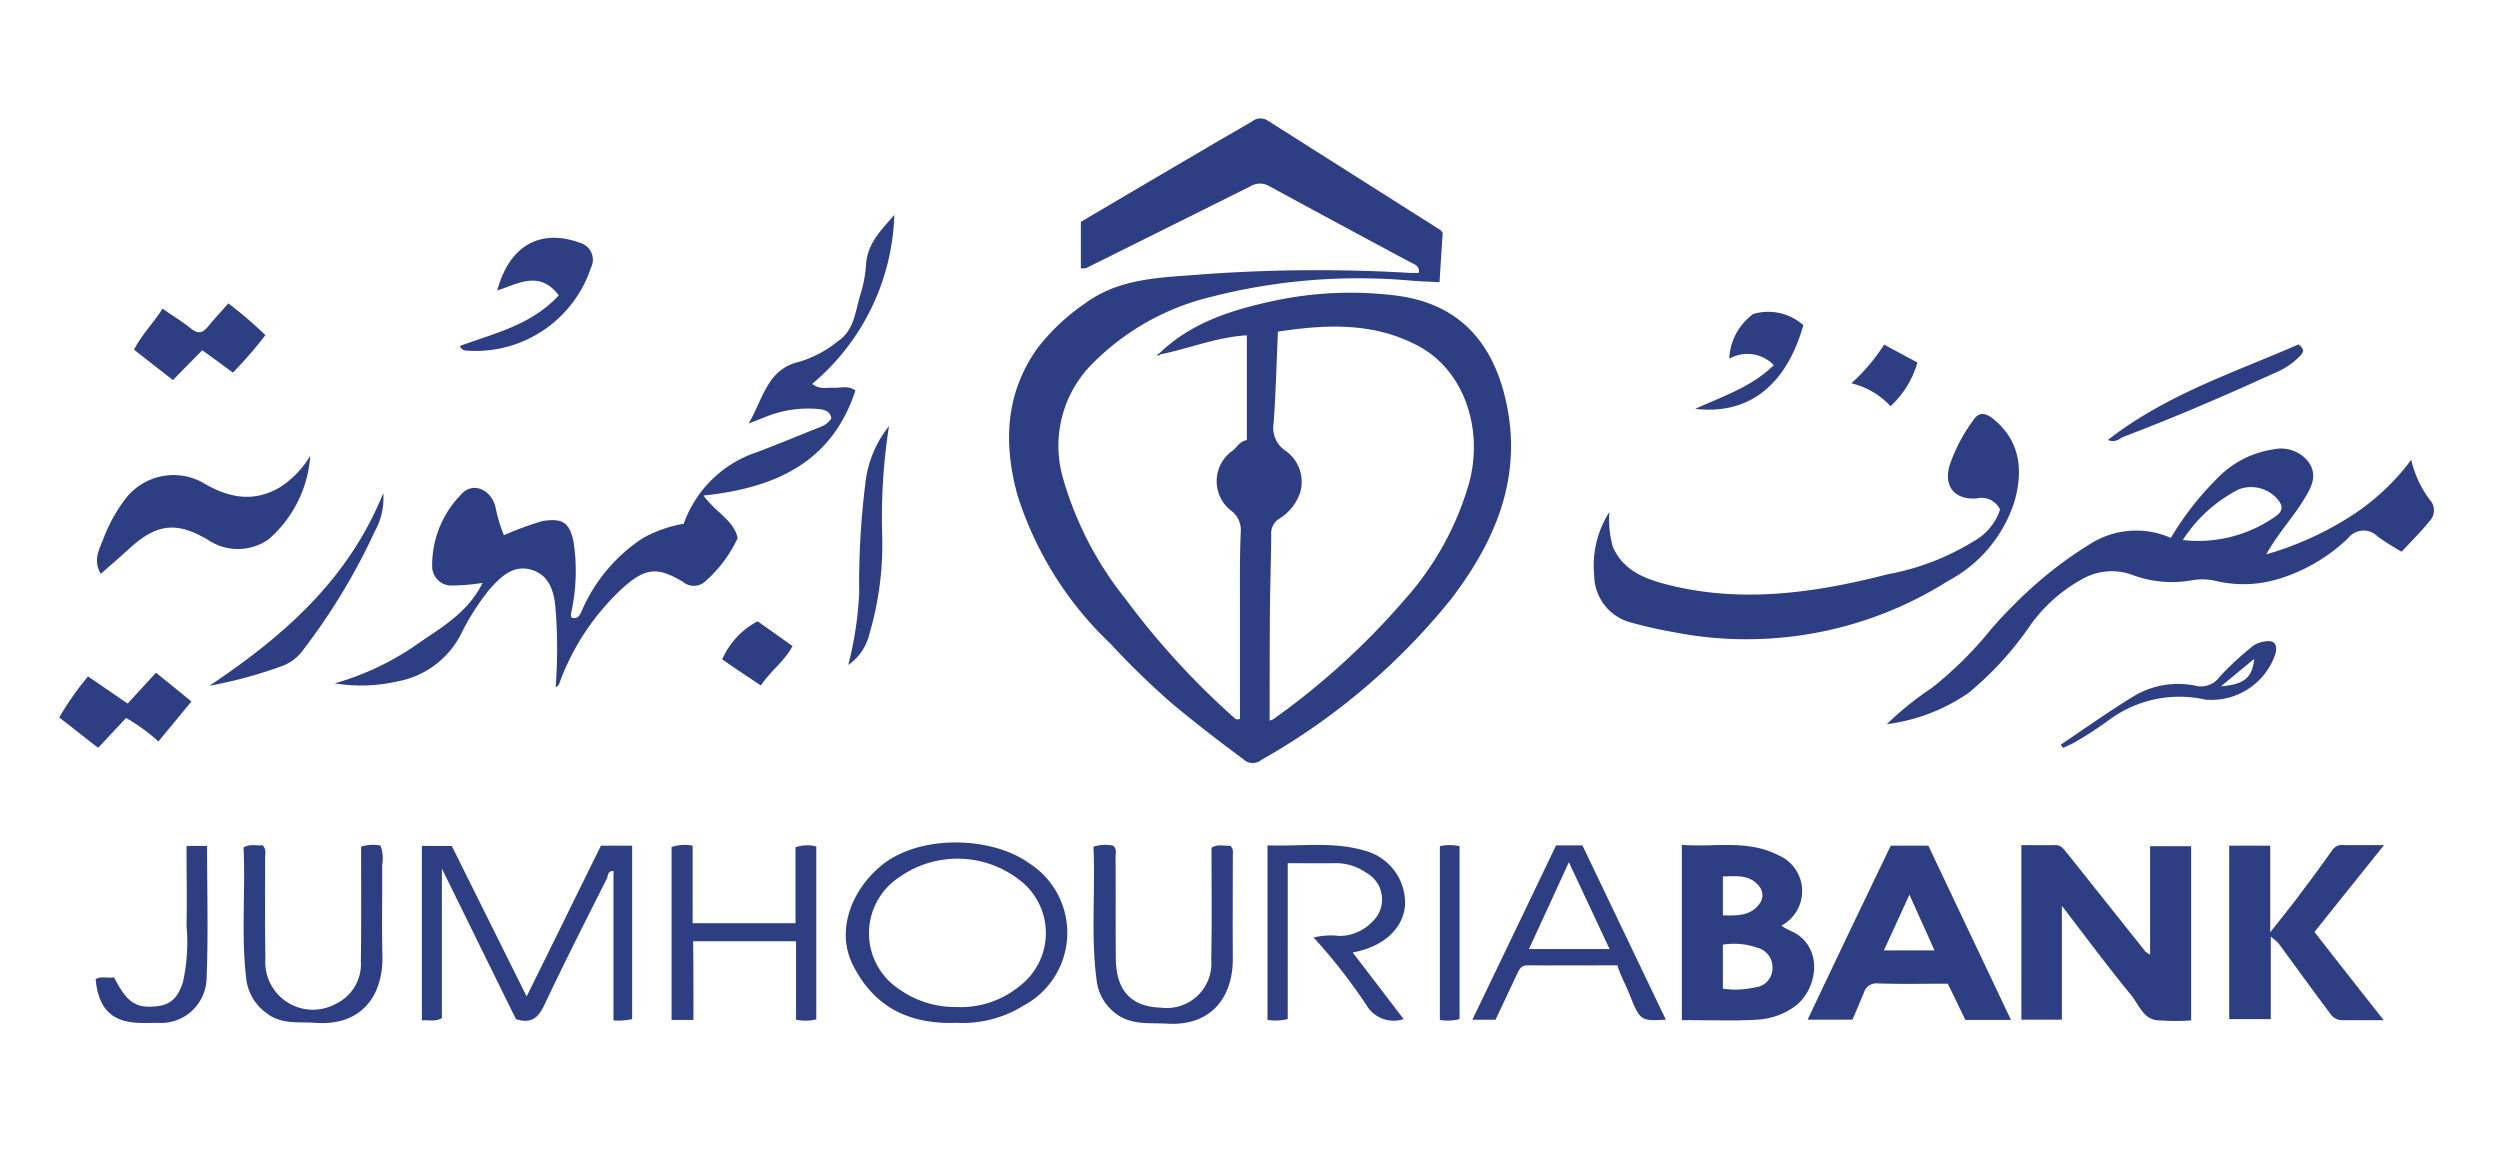 <svg xmlns="http://www.w3.org/2000/svg" xmlns:xlink="http://www.w3.org/1999/xlink" width="169" height="78" viewBox="0 0 169 78">
  <defs>
    <clipPath id="clip-path">
      <rect id="Rectangle_183" data-name="Rectangle 183" width="160.545" height="61.211" fill="#2e3e83"/>
    </clipPath>
    <clipPath id="clip-path-2">
      <rect id="Rectangle_182" data-name="Rectangle 182" width="160.545" height="61.212" fill="#2e3e83"/>
    </clipPath>
  </defs>
  <g id="Group_1167" data-name="Group 1167" transform="translate(-2036 -386)">
    <rect id="Rectangle_1101" data-name="Rectangle 1101" width="169" height="78" transform="translate(2036 386)" fill="none"/>
    <g id="Group_407" data-name="Group 407" transform="translate(2040 394)" opacity="0.999">
      <g id="Group_163" data-name="Group 163" clip-path="url(#clip-path)">
        <g id="Group_162" data-name="Group 162">
          <g id="Group_161" data-name="Group 161" clip-path="url(#clip-path-2)">
            <path id="Path_7099" data-name="Path 7099" d="M1367.312-254.829c2.181-2.108,4.937-2.955,7.8-3.568a24.769,24.769,0,0,1,8.233-.342c4.071.522,6.469,2.972,7.4,7.115,1.153,5.117-.684,9.439-3.692,13.385a44.584,44.584,0,0,1-12.827,10.881.918.918,0,0,1-1.243-.054c-1.622-1.189-3.189-2.414-4.739-3.692a54.083,54.083,0,0,1-4.233-4.107,23.645,23.645,0,0,1-6.287-10.053c-.937-3.423-.846-6.81,1.333-9.89a14,14,0,0,1,3.224-3.045c2.4-1.784,5.26-1.747,8-1.982a107.4,107.4,0,0,1,14.034-.09h.54c.073-.451-.234-.559-.522-.7q-4.809-2.567-9.619-5.188a1.231,1.231,0,0,0-1.244.036l-11.079,5.513c-.09.054-.234.018-.378.036v-3.153c2.755-1.622,5.566-3.279,8.394-4.936,1.063-.631,2.126-1.225,3.189-1.857a.892.892,0,0,1,1.044-.054l11.674,7.4c.054.036.073.09.162.18q-.109,1.569-.216,3.351c-.594-.035-1.152-.054-1.711-.089a40.12,40.12,0,0,0-13.745,1.081,16.816,16.816,0,0,0-8.125,4.629,7.854,7.854,0,0,0-1.874,7.62,23.339,23.339,0,0,0,4.234,8.179,53.189,53.189,0,0,0,7.314,8c.091.071.145.2.415.089v-7.476c0-1.711-.019-3.422.053-5.134a1.64,1.64,0,0,0-.575-1.4,2.519,2.519,0,0,1-1.052-2.058,2.519,2.519,0,0,1,1.069-2.05c.306-.215.45-.63.972-.72v-7.08c-2,.108-3.873.882-5.818,1.279a.129.129,0,0,1-.109-.054M1374.77-230c.071-.037.162-.054.234-.091a49.681,49.681,0,0,0,8.827-8.016,20.167,20.167,0,0,0,4.468-8.108c.92-3.692-.469-7.475-3.4-9.078-3.026-1.657-6.269-1.513-9.565-1.01-.091,2.108-.144,4.143-.288,6.161a1.877,1.877,0,0,0,.72,1.837,2.566,2.566,0,0,1,1.081,2.847,3.29,3.29,0,0,1-1.423,1.8,1.167,1.167,0,0,0-.541,1.117c-.018,1.711-.071,3.4-.09,5.116-.018,2.451-.018,4.918-.018,7.423" transform="translate(-1292.947 270.722)" fill="#2e3e83"/>
            <path id="Path_7100" data-name="Path 7100" d="M1298.874-236.629a8.934,8.934,0,0,1-2.162,2.9,1.136,1.136,0,0,1-1.513.071c-1.73-1.045-2.54-.973-4.053.361a16.375,16.375,0,0,0-4.288,6.378c-.055.143-.073.287-.288.359a34.127,34.127,0,0,0-.019-5.422c-.108-1.171-.486-2.2-1.675-2.523-1.207-.324-2.037.522-2.757,1.316a16.339,16.339,0,0,0-2,3.152,6.05,6.05,0,0,1-4.27,3.1,11.066,11.066,0,0,1-4.216.126,18.628,18.628,0,0,0,5.476-2.577c1.6-1.135,3.478-2.108,4.523-4.216a13.771,13.771,0,0,1-2.09.18,1.286,1.286,0,0,1-.918-.358,1.286,1.286,0,0,1-.4-.9,6.8,6.8,0,0,1,1.909-4.847c.756-.936,2.018-.467,2.36.756a10.7,10.7,0,0,0,.576,1.946,23.564,23.564,0,0,1,2.595-.954c1.314-.2,1.819.035,2.107,1.35a12.992,12.992,0,0,1-.108,4.648c-.019.181-.127.342,0,.54.468.109.559-.233.72-.576a11.13,11.13,0,0,1,4.108-4.827,8.856,8.856,0,0,1,2.738-.956,7.879,7.879,0,0,1,4.917-4.827c1.459-.541,2.9-1.153,4.36-1.73a1.5,1.5,0,0,0,.7-.559c-.073-.45-.378-.576-.793-.63a7.634,7.634,0,0,0-3.694.541c-.288.108-.576.233-1.1.432.991-1.712,1.261-3.693,3.441-4.18a7.7,7.7,0,0,0,2.594-1.387c1.1-.738,1.171-2,1.5-3.1a8.45,8.45,0,0,0,.4-2.125c.109-1.423,1.046-2.306,1.91-3.314a15.509,15.509,0,0,1-5.548,11.422c.5.413,1.009.234,1.459.269.469.018.956-.18,1.459.181-1.585,4.863-5.422,6.593-10.268,7.1.846,1.171,2.054,1.675,2.306,2.882" transform="translate(-1253.008 265.006)" fill="#2e3e83"/>
            <path id="Path_7101" data-name="Path 7101" d="M1487.672-222.783a20.239,20.239,0,0,1,3.117-4,6.618,6.618,0,0,1,3.819-1.981,2.362,2.362,0,0,1,2.324.793c.685.883.27,1.73-.2,2.487-.756,1.279-1.8,2.36-2.611,3.819a21.754,21.754,0,0,0,5.386-2.378,15.506,15.506,0,0,0,4.414-4.017,7.136,7.136,0,0,0,1.352,2.828,1.043,1.043,0,0,1-.126,1.333c-.576.721-1.243,1.369-1.874,2.054a17.824,17.824,0,0,1-1.62-1.027,1.322,1.322,0,0,0-1.025-.4,1.322,1.322,0,0,0-.975.512,11.677,11.677,0,0,1-4.647,2.738,8.112,8.112,0,0,1-4.252.163,3.925,3.925,0,0,0-1.657-.054,7.631,7.631,0,0,1-4.125-.4,4.031,4.031,0,0,0-3.333.343,10.533,10.533,0,0,0-3.657,3.368,21.75,21.75,0,0,1-4.018,4.324,12.453,12.453,0,0,1-5.494,2.089,21.413,21.413,0,0,1,3.044-2.45,25.153,25.153,0,0,0,4-3.963,32.165,32.165,0,0,1,3.332-3.314,27.258,27.258,0,0,1,3.423-2.486,5.8,5.8,0,0,1,5.4-.378m.811.144a9.057,9.057,0,0,0,6.251-1.586c.378-.252.595-.576.253-1.045a2.352,2.352,0,0,0-2.722-.793,9.8,9.8,0,0,0-3.782,3.423" transform="translate(-1344.922 251.141)" fill="#2e3e83"/>
            <path id="Path_7102" data-name="Path 7102" d="M1432.358-226.6a6.948,6.948,0,0,0,.234,2.36c.775,1.73,2.377,2.234,4,2.63,4.936,1.171,9.782.45,14.574-.776a16.947,16.947,0,0,0,5.818-2.233,3.808,3.808,0,0,0,1.784-2.143,1.381,1.381,0,0,0-1.567-.757c-1.55.126-2.306-.883-1.8-2.36a11.3,11.3,0,0,1,1.622-3.01c.378-.54.882-.342,1.315.019,1.64,1.35,2.089,3.224,1.386,5.62a9.238,9.238,0,0,1-4.449,5.3,25.518,25.518,0,0,1-18.647,3.458c-.918-.162-1.819-.361-2.719-.612a3.329,3.329,0,0,1-2.577-3.188,6.737,6.737,0,0,1,1.027-4.306" transform="translate(-1327.565 253.21)" fill="#2e3e83"/>
            <path id="Path_7103" data-name="Path 7103" d="M1485.535-178.553c.793,0,1.532.018,2.27,0,.433-.019.613.3.847.576,1.765,2.216,3.513,4.414,5.278,6.629a3,3,0,0,0,.307.2v-7.332h2.774v11.78a16.873,16.873,0,0,1-2.342-.018c-.919-.126-1.207-1.082-1.711-1.693-1.585-1.928-3.063-3.928-4.684-6.036v7.692h-2.738Z" transform="translate(-1352.891 227.683)" fill="#2e3e83"/>
            <path id="Path_7104" data-name="Path 7104" d="M1442.478-166.733v-11.854c2.2.181,4.432-.378,6.521.7a2.638,2.638,0,0,1,1.609,2.31,2.638,2.638,0,0,1-1.393,2.447c.4.323.883.413,1.261.738,1.567,1.3.991,3.692-.306,4.684a4.721,4.721,0,0,1-2.577.936c-.486.036-.955.036-1.44.055-1.189,0-2.4-.019-3.675-.019m2.774-5.1v2.972a5.877,5.877,0,0,0,2.18-.09,1.291,1.291,0,0,0,1.171-1.279,1.362,1.362,0,0,0-1.045-1.406,4.757,4.757,0,0,0-2.306-.2m0-1.981c.955.018,1.855.054,2.468-.776a.946.946,0,0,0,0-1.171c-.63-.828-1.549-.7-2.468-.684Z" transform="translate(-1332.785 227.698)" fill="#2e3e83"/>
            <path id="Path_7105" data-name="Path 7105" d="M1464.051-178.484h2.54c1.856,3.927,3.711,7.819,5.585,11.782h-3.081c-.4-.829-.792-1.64-1.189-2.45-1.621,0-3.189.036-4.738-.019a.875.875,0,0,0-.936.631c-.253.6-.5,1.207-.775,1.819h-3.026c1.891-4,3.765-7.909,5.62-11.763m2.955,7.08c-.558-1.262-1.1-2.433-1.693-3.765-.631,1.369-1.152,2.523-1.73,3.765Z" transform="translate(-1340.235 227.65)" fill="#2e3e83"/>
            <path id="Path_7106" data-name="Path 7106" d="M1514.706-172.373v5.585h-2.81v-11.728h2.774v5.854c.793-1.008,1.442-1.8,2.054-2.63.739-.973,1.459-1.963,2.162-2.955a.8.8,0,0,1,.774-.306h2.7c-1.6,2-3.135,3.909-4.7,5.873,1.531,1.963,3.045,3.891,4.683,5.964h-2.864a1,1,0,0,1-.793-.5c-1.171-1.55-2.306-3.135-3.459-4.7a5.781,5.781,0,0,0-.522-.451" transform="translate(-1365.201 227.682)" fill="#2e3e83"/>
            <path id="Path_7107" data-name="Path 7107" d="M1294.794-178.485h2.108v11.728a4.648,4.648,0,0,1-1.261.09v-10.107c-.415,0-.361.343-.451.522-1.423,2.829-2.865,5.658-4.215,8.522-.4.845-.865,1.315-1.927.972-1.622-3.278-3.279-6.665-5.008-10.178v10.107c-.451.269-.865.108-1.351.161v-11.8h2.018l5.062,10.177c1.749-3.53,3.387-6.88,5.027-10.2" transform="translate(-1258.169 227.651)" fill="#2e3e83"/>
            <path id="Path_7108" data-name="Path 7108" d="M1343.894-166.693c-3.278.108-5.584-1.152-6.972-3.927-1.1-2.2-.2-4.883,1.837-6.63,2.523-2.179,7.459-2.108,10.089-.234a5.582,5.582,0,0,1,2.57,4.934,5.582,5.582,0,0,1-2.969,4.7,7.775,7.775,0,0,1-4.558,1.152m.126-1.062a6.233,6.233,0,0,0,4.163-1.406,4.5,4.5,0,0,0,1.794-3.608,4.5,4.5,0,0,0-1.813-3.6,6.813,6.813,0,0,0-8.126-.144,4.527,4.527,0,0,0-2.017,3.779,4.527,4.527,0,0,0,2.036,3.769,6.571,6.571,0,0,0,3.963,1.207" transform="translate(-1283.274 227.838)" fill="#2e3e83"/>
            <path id="Path_7109" data-name="Path 7109" d="M1241.74-219.948c-.559-.973-.054-1.73.2-2.431a10.724,10.724,0,0,1,1.477-2.649,4.1,4.1,0,0,1,5.135-1.135c1.693,1.027,3.423,1.459,5.278.378a6.41,6.41,0,0,0,2.072-2.143,8.2,8.2,0,0,1-2.828,5.657,3.614,3.614,0,0,1-4.071.035c-2.054-1.225-3.406-1.135-5.207.469-.649.6-1.315,1.171-2.054,1.82" transform="translate(-1238.93 250.739)" fill="#2e3e83"/>
            <path id="Path_7110" data-name="Path 7110" d="M1395.688-171.3c1.189,1.549,2.288,2.991,3.441,4.5a2.126,2.126,0,0,1-2.486-.9,37.089,37.089,0,0,0-3.6-4.612,4.777,4.777,0,0,1,1.73-.109,3.077,3.077,0,0,0,2.215-.937,2.057,2.057,0,0,0,.668-1.784,2.057,2.057,0,0,0-1.082-1.567,3.519,3.519,0,0,0-2.072-.63c-1.045.018-2.089,0-3.207,0V-166.8a3.513,3.513,0,0,1-1.369.054v-11.8c2.216.09,4.45-.288,6.631.378a3.648,3.648,0,0,1,2.665,3.711c-.144,1.55-1.459,2.774-3.531,3.153" transform="translate(-1308.244 227.69)" fill="#2e3e83"/>
            <path id="Path_7111" data-name="Path 7111" d="M1428.993-166.737c-1.693.09-1.747.109-2.469-1.747-.252-.631-.594-1.207-.811-1.927-2.035,0-4.053.018-6.088,0-.433,0-.541.288-.685.576-.486,1.045-.972,2.072-1.46,3.1h-1.567c1.909-3.981,3.783-7.854,5.657-11.782h1.783c1.855,3.873,3.729,7.783,5.639,11.782m-9.26-4.774h5.458c-.919-1.964-1.82-3.872-2.755-5.873-.919,2-1.766,3.874-2.7,5.873" transform="translate(-1320.381 227.667)" fill="#2e3e83"/>
            <path id="Path_7112" data-name="Path 7112" d="M1315.831-166.74h-1.477v-11.692a2.894,2.894,0,0,1,1.424-.09v5.242h6.953v-5.134a2.5,2.5,0,0,1,1.406-.054v11.692a3.163,3.163,0,0,1-1.369.018v-5.3h-6.954c.019,1.765.019,3.495.019,5.315" transform="translate(-1272.956 227.688)" fill="#2e3e83"/>
            <path id="Path_7113" data-name="Path 7113" d="M1367.855-178.459a2.632,2.632,0,0,1,1.332-.071c.271.233.163.522.163.774.018,2.288,0,4.557.018,6.845.019,2.2,1.045,3.279,3.082,3.334a3.016,3.016,0,0,0,2.462-.827,3.016,3.016,0,0,0,.906-2.434c.055-2.523.019-5.044.019-7.549.45-.287.9-.089,1.26-.143.253.233.18.467.18.666,0,2.306-.018,4.612,0,6.935.018,2.721-1.53,4.612-4.45,4.432-1.224-.071-2.467.126-3.53-.738a3.24,3.24,0,0,1-1.207-2.054c-.432-3.062-.09-6.088-.234-9.17" transform="translate(-1297.939 227.696)" fill="#2e3e83"/>
            <path id="Path_7114" data-name="Path 7114" d="M1268.021-178.459a2.526,2.526,0,0,1,1.315-.071,2.523,2.523,0,0,1,.108,1.314c.019,2.037-.035,4.091.019,6.126.054,2.756-1.459,4.756-4.522,4.539-1.154-.09-2.342.144-3.369-.7a3.3,3.3,0,0,1-1.3-2.162c-.38-2.99-.055-6-.2-8.99.451-.288.9-.09,1.279-.162.289.288.181.576.181.828,0,2.288-.019,4.557.018,6.846a3.219,3.219,0,0,0,1.5,2.957,3.219,3.219,0,0,0,3.313.07,2.971,2.971,0,0,0,1.64-2.865c.036-2.287.018-4.558.018-6.845Z" transform="translate(-1247.61 227.696)" fill="#2e3e83"/>
            <path id="Path_7115" data-name="Path 7115" d="M1294.2-251.682c-1.3-1.711-2.738-.793-4.162-.325.865-3.188,3.045-4.161,5.6-3.224a1.185,1.185,0,0,1,.765.663,1.185,1.185,0,0,1-.026,1.012,8.22,8.22,0,0,1-8.251,5.621c-.234-.018-.485,0-.612-.324,2.342-.865,4.829-1.406,6.684-3.423" transform="translate(-1260.426 263.647)" fill="#2e3e83"/>
            <path id="Path_7116" data-name="Path 7116" d="M1247.464-178.45h1.386c0,3.045.09,6.035-.035,9.025a3.083,3.083,0,0,1-1.031,2.164,3.083,3.083,0,0,1-2.269.772c-.413,0-.846.019-1.26,0-1.837-.054-2.756-.954-2.936-2.955.414-.234.847-.036,1.242-.125.865,1.693,1.46,2.107,2.864,1.963,1.01-.108,1.442-.612,1.785-1.6a12.4,12.4,0,0,0,.252-3.819c.036-1.784,0-3.585,0-5.422" transform="translate(-1238.852 227.634)" fill="#2e3e83"/>
            <path id="Path_7117" data-name="Path 7117" d="M1241.32-198.328c.63-.7,1.243-1.351,1.909-2.09.811.648,1.568,1.261,2.4,1.946-.756.919-1.478,1.8-2.234,2.7a12.2,12.2,0,0,0-2.18-1.584c-.649.684-1.261,1.35-1.891,2.016-.865-.666-1.694-1.333-2.63-2.053a20.191,20.191,0,0,1,1.945-2.774c.883.6,1.711,1.171,2.684,1.837" transform="translate(-1236.69 237.893)" fill="#2e3e83"/>
            <path id="Path_7118" data-name="Path 7118" d="M1255.068-245.118a27.7,27.7,0,0,1-2.2,2.54c-.7-.523-1.369-1.01-2.072-1.513-.684.7-1.333,1.35-1.982,2.018-.882-.685-1.729-1.352-2.63-2.054.522-1.027,1.315-1.8,1.927-2.774.649.451,1.3.847,1.91,1.333.45.361.757.361,1.135-.09.432-.522.9-1.026,1.405-1.6a27,27,0,0,1,2.5,2.144" transform="translate(-1241.124 259.767)" fill="#2e3e83"/>
            <path id="Path_7119" data-name="Path 7119" d="M1267.5-223.2a4.608,4.608,0,0,1-.576,2.594,42.3,42.3,0,0,1-4.953,8.16,3.087,3.087,0,0,1-1.459.992,29.914,29.914,0,0,1-4.757,1.279c4.937-3.315,9.35-7.1,11.746-13.025" transform="translate(-1245.59 248.53)" fill="#2e3e83"/>
            <path id="Path_7120" data-name="Path 7120" d="M1446.474-243.022a3.929,3.929,0,0,1,1.622-3.026,3.571,3.571,0,0,1,3.386.756c-1.116,3.927-3.566,6.089-7.314,5.657,1.963-.883,3.855-1.513,5.314-2.955a2.464,2.464,0,0,0-3.008-.432" transform="translate(-1333.575 259.274)" fill="#2e3e83"/>
            <path id="Path_7121" data-name="Path 7121" d="M1339.518-231.714a39.765,39.765,0,0,0-.469,7.169,21.5,21.5,0,0,1-.864,6.918,3.54,3.54,0,0,1-1.424,2.072,23.964,23.964,0,0,0,.739-4.864,54.537,54.537,0,0,1,.4-7.26,7.533,7.533,0,0,1,1.622-4.035" transform="translate(-1283.419 252.507)" fill="#2e3e83"/>
            <path id="Path_7122" data-name="Path 7122" d="M1411.79-178.482a3.029,3.029,0,0,1,1.332,0v11.691a3.269,3.269,0,0,1-1.332.055Z" transform="translate(-1318.455 227.684)" fill="#2e3e83"/>
            <path id="Path_7123" data-name="Path 7123" d="M1496.486-235.588c3.982-3.1,8.592-4.576,12.9-6.467.432.342.325.522.144.739a4.983,4.983,0,0,1-1.747,1.189c-3.35,1.53-6.737,2.99-10.178,4.3-.307.09-.5.451-1.117.235" transform="translate(-1358.005 257.336)" fill="#2e3e83"/>
            <path id="Path_7124" data-name="Path 7124" d="M1490.537-197.426c1.6-1.081,3.189-2.2,4.846-3.224a5.819,5.819,0,0,1,4.27-.756,1.531,1.531,0,0,0,1.621-.612,21.893,21.893,0,0,1,2.216-2.054,1.713,1.713,0,0,1,.811-.324c.684-.127.882.18.757.793a4.568,4.568,0,0,1-4.738,3.135,8,8,0,0,0-6.54,1.386,25.983,25.983,0,0,1-2.234,1.459c-.269.163-.557.271-.846.415a.872.872,0,0,1-.162-.216m13.079-5.8c-.756.612-1.441,1.19-2.252,1.855,1.567-.125,2.108-.576,2.252-1.855" transform="translate(-1355.227 239.764)" fill="#2e3e83"/>
            <path id="Path_7125" data-name="Path 7125" d="M1323.172-206.942c.81.576,1.567,1.117,2.36,1.676-.559,1.045-1.513,1.711-2.144,2.666-.918-.611-1.729-1.152-2.612-1.765a5.287,5.287,0,0,1,2.4-2.577" transform="translate(-1275.955 240.939)" fill="#2e3e83"/>
            <path id="Path_7126" data-name="Path 7126" d="M1466.622-237.861a5.245,5.245,0,0,0-2.648-1.55,12.709,12.709,0,0,0,2.215-2.612c.774.414,1.477.794,2.252,1.207a6.4,6.4,0,0,1-1.82,2.955" transform="translate(-1342.823 257.321)" fill="#2e3e83"/>
            <path id="Path_7127" data-name="Path 7127" d="M1376.184-240.817c-.071.019-.181.072-.2.054-.054-.108.036-.108.108-.144l.09.091" transform="translate(-1301.728 256.8)" fill="#2e3e83"/>
          </g>
        </g>
      </g>
    </g>
  </g>
</svg>
